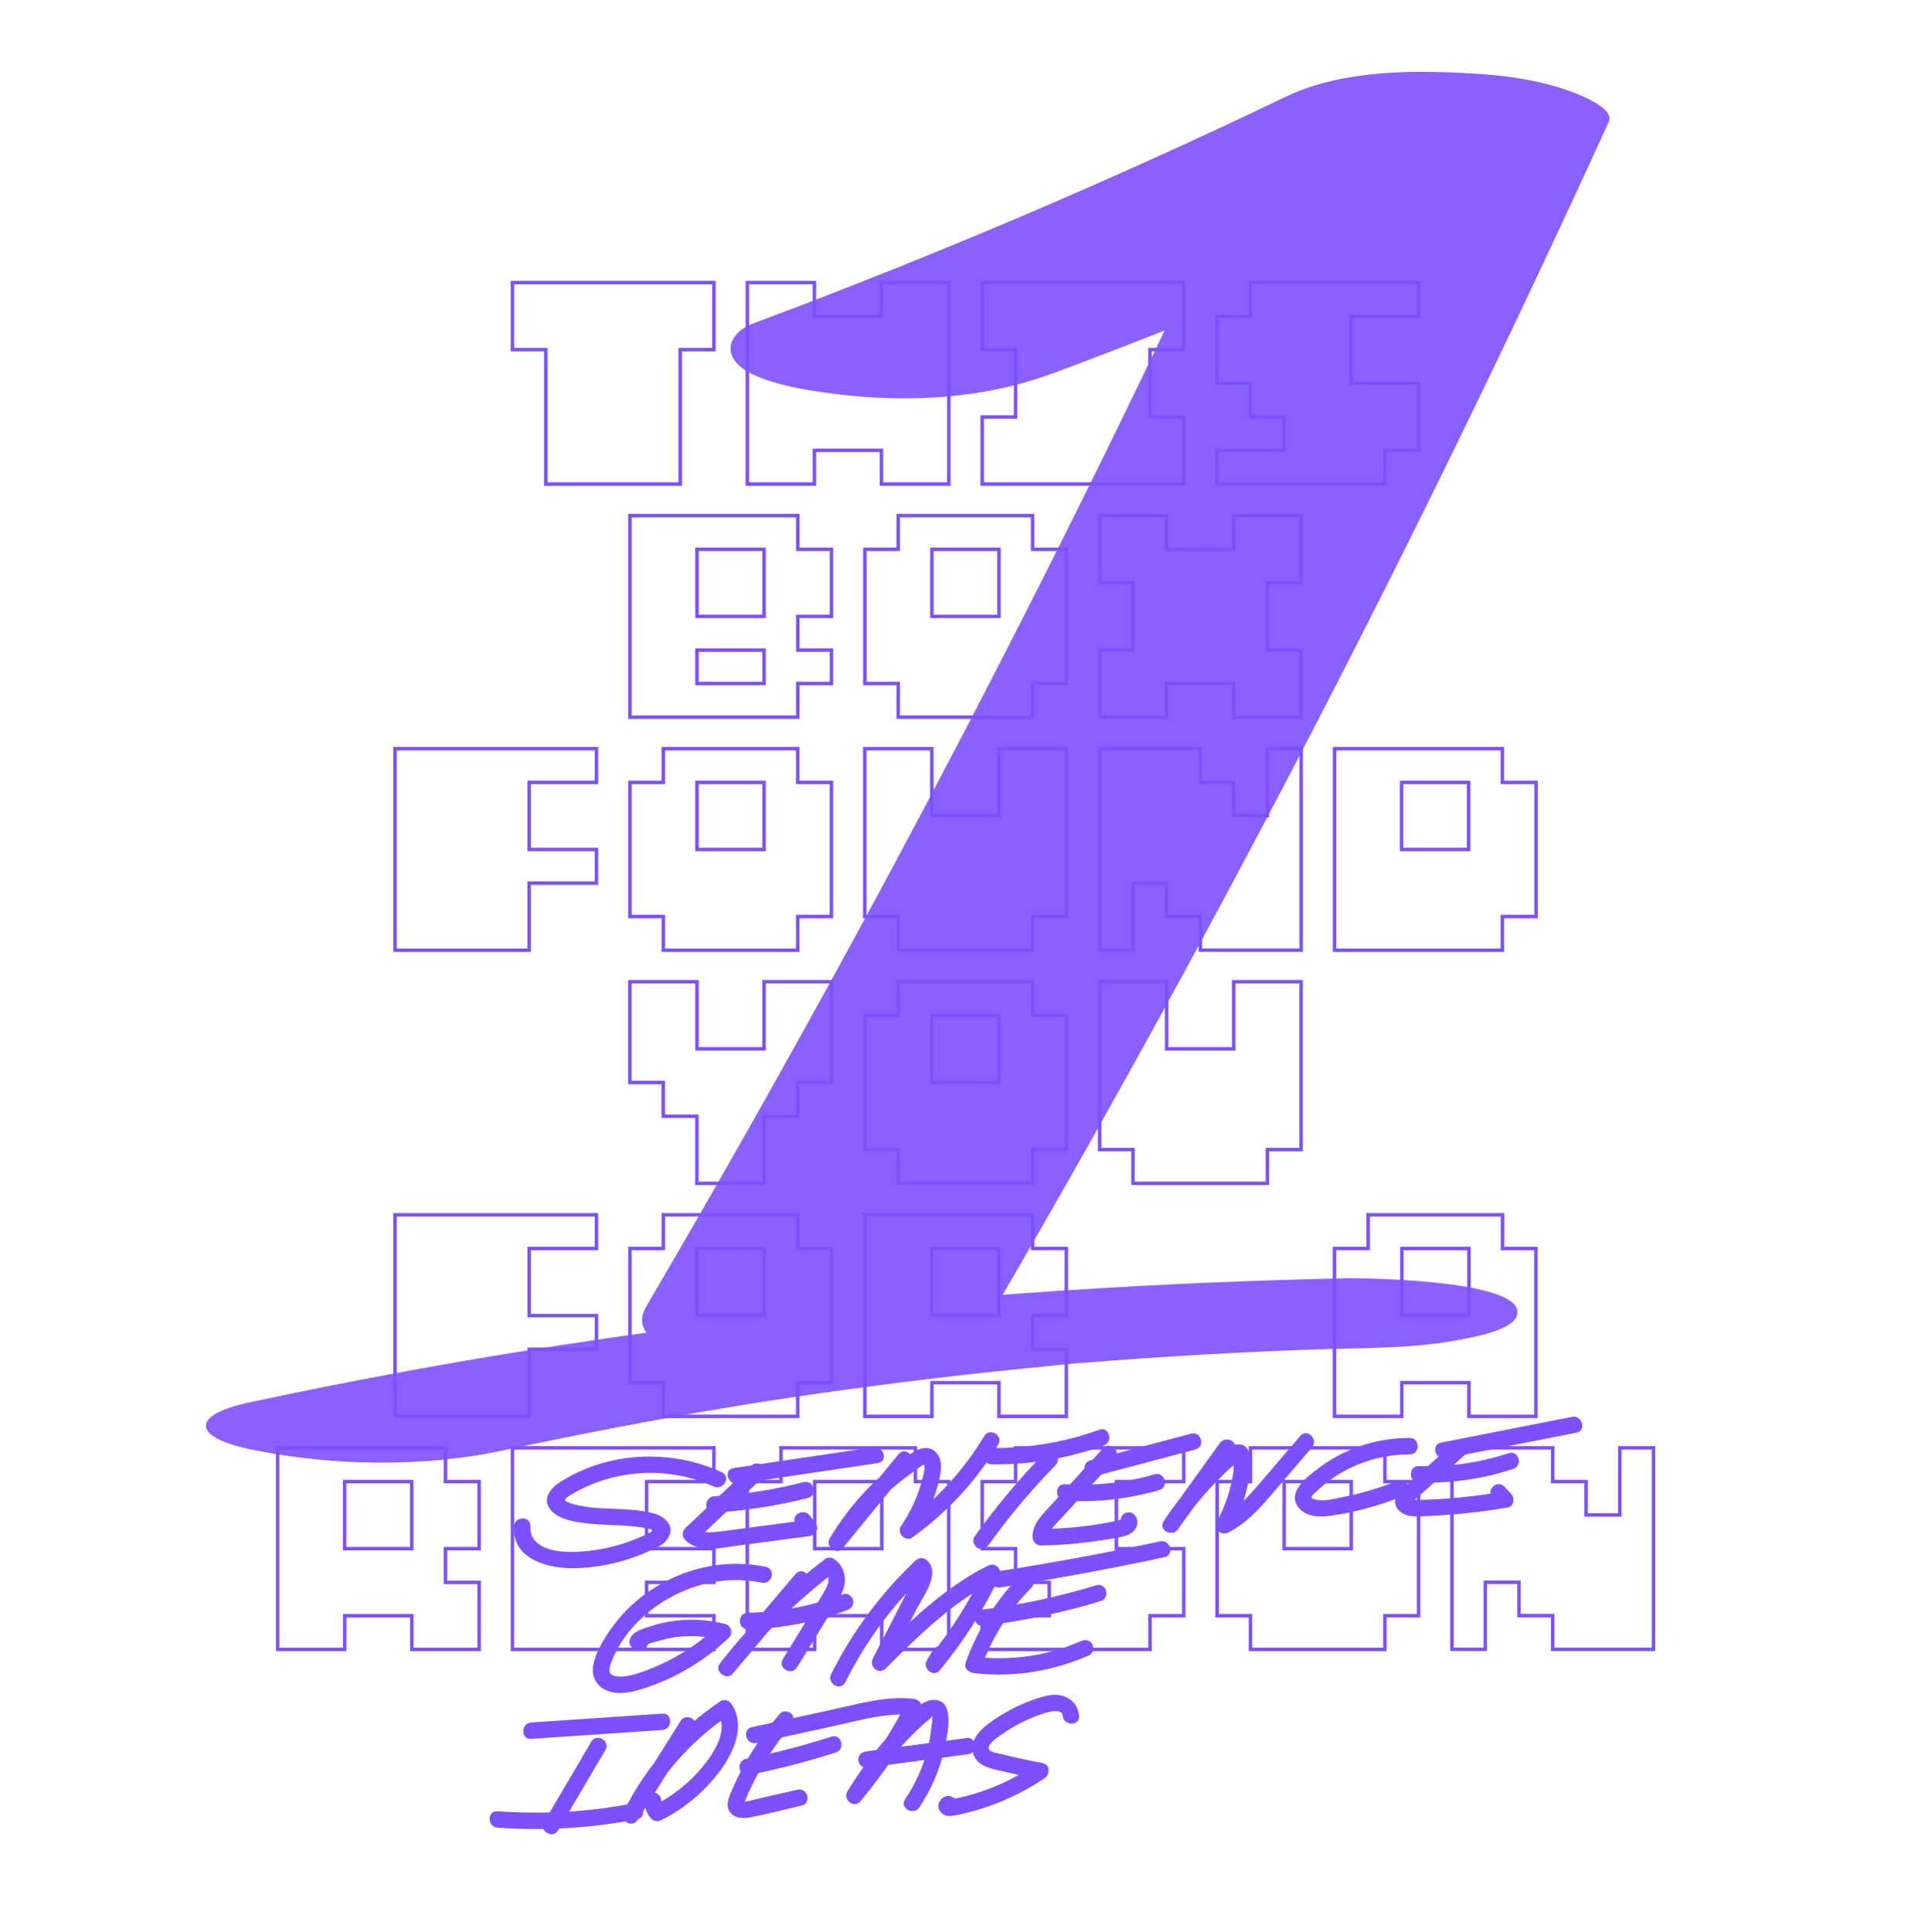 <?xml version="1.0" encoding="UTF-8"?><svg xmlns="http://www.w3.org/2000/svg" viewBox="0 0 278.41 278.51"><defs><style>.d{fill:#fff;}.e{fill:#7d50ff;}.f{opacity:.9;}.g{fill:none;stroke:#7d50ff;stroke-miterlimit:10;stroke-width:.5px;}</style></defs><g id="a"/><g id="b"><g id="c"><rect class="d" width="278.41" height="278.51"/><g><path class="g" d="M73.88,40.73h29.05v9.67h-4.86v19.38h-19.38v-19.38h-4.81v-9.67Z"/><path class="g" d="M107.75,40.73h9.67v4.86h9.67v-4.86h9.71v29.05h-9.71v-4.86h-9.67v4.86h-9.67v-29.05Z"/><path class="g" d="M141.61,40.73h29.05v9.67h-4.86v9.71h4.86v9.67h-29.05v-9.67h4.81v-9.71h-4.81v-9.67Z"/><path class="g" d="M180.29,40.73h24.24v4.86h-9.71v9.67h9.71v9.67h-4.86v4.86h-24.2v-4.86h9.67v-4.81h-4.86v-4.86h-4.81v-9.67h4.81v-4.86Z"/><path class="g" d="M90.82,74.33h24.2v4.86h4.86v9.67h-4.86v4.86h4.86v4.81h-4.86v4.86h-24.2v-29.05Zm9.67,4.86v9.67h9.67v-9.67h-9.67Zm0,14.53v4.81h9.67v-4.81h-9.67Z"/><path class="g" d="M129.5,74.33h19.38v4.86h4.86v19.34h-4.86v4.86h-19.38v-4.86h-4.81v-19.34h4.81v-4.86Zm4.86,4.86v9.67h9.67v-9.67h-9.67Z"/><path class="g" d="M158.54,74.33h9.67v4.86h9.67v-4.86h9.71v9.67h-4.86v9.71h4.86v9.67h-9.71v-4.86h-9.67v4.86h-9.67v-9.67h4.81v-9.71h-4.81v-9.67Z"/><path class="g" d="M56.95,107.93h29.05v4.86h-9.71v9.67h9.71v4.86h-9.71v9.67h-19.34v-29.05Z"/><path class="g" d="M95.63,107.93h19.38v4.86h4.86v19.34h-4.86v4.86h-19.38v-4.86h-4.81v-19.34h4.81v-4.86Zm4.86,4.86v9.67h9.67v-9.67h-9.67Z"/><path class="g" d="M124.68,107.93h9.67v9.67h9.67v-9.67h9.71v24.2h-4.86v4.86h-19.38v-4.86h-4.81v-24.2Z"/><path class="g" d="M158.54,107.93h14.53v4.86h4.81v4.81h4.86v-9.67h4.86v29.05h-14.53v-4.86h-4.86v-4.81h-4.86v9.67h-4.81v-29.05Z"/><path class="g" d="M192.41,107.93h24.2v4.86h4.86v19.34h-4.86v4.86h-24.2v-29.05Zm9.67,4.86v9.67h9.67v-9.67h-9.67Z"/><path class="g" d="M90.82,141.53h9.67v9.67h9.67v-9.67h9.71v14.53h-4.86v4.86h-4.86v9.67h-9.67v-9.67h-4.86v-4.86h-4.81v-14.53Z"/><path class="g" d="M129.5,141.53h19.38v4.86h4.86v19.34h-4.86v4.86h-19.38v-4.86h-4.81v-19.34h4.81v-4.86Zm4.86,4.86v9.67h9.67v-9.67h-9.67Z"/><path class="g" d="M158.54,141.53h9.67v9.67h9.67v-9.67h9.71v24.2h-4.86v4.86h-19.38v-4.86h-4.81v-24.2Z"/><path class="g" d="M56.95,175.13h29.05v4.86h-9.71v9.67h9.71v4.86h-9.71v9.67h-19.34v-29.05Z"/><path class="g" d="M95.63,175.13h19.38v4.86h4.86v19.34h-4.86v4.86h-19.38v-4.86h-4.81v-19.34h4.81v-4.86Zm4.86,4.86v9.67h9.67v-9.67h-9.67Z"/><path class="g" d="M124.68,175.13h24.2v4.86h4.86v9.67h-4.86v4.86h4.86v9.67h-9.71v-4.86h-9.67v4.86h-9.67v-29.05Zm9.67,4.86v9.67h9.67v-9.67h-9.67Z"/><path class="g" d="M197.26,175.13h19.38v4.86h4.81v24.2h-9.67v-4.86h-9.67v4.86h-9.71v-24.2h4.86v-4.86Zm4.86,4.86v9.67h9.67v-9.67h-9.67Z"/><path class="g" d="M40.02,208.73h24.2v4.86h4.86v9.67h-4.86v4.86h4.86v9.67h-9.71v-4.86h-9.67v4.86h-9.67v-29.05Zm9.67,4.86v9.67h9.67v-9.67h-9.67Z"/><path class="g" d="M73.88,208.73h29.05v4.86h-9.71v9.67h9.71v4.86h-9.71v4.81h9.71v4.86h-29.05v-29.05Z"/><path class="g" d="M112.6,208.73h19.38v4.86h4.81v24.2h-9.67v-4.86h-9.67v4.86h-9.71v-24.2h4.86v-4.86Zm4.86,4.86v9.67h9.67v-9.67h-9.67Z"/><path class="g" d="M146.43,208.73h24.24v4.86h-9.71v9.67h9.71v9.67h-4.86v4.86h-24.2v-4.86h9.67v-4.81h-4.86v-4.86h-4.81v-9.67h4.81v-4.86Z"/><path class="g" d="M180.29,208.73h19.38v4.86h4.86v19.34h-4.86v4.86h-19.38v-4.86h-4.81v-19.34h4.81v-4.86Zm4.86,4.86v9.67h9.67v-9.67h-9.67Z"/><path class="g" d="M209.34,208.73h14.53v4.86h4.81v4.81h4.86v-9.67h4.86v29.05h-14.53v-4.86h-4.86v-4.81h-4.86v9.67h-4.81v-29.05Z"/></g><g><g class="f"><path class="e" d="M151.74,53.85c26.09-9.74,51.71-20.64,76.81-32.69l-46.59-3.6c-26.63,58.41-56.32,115.4-88.78,170.77-4.12,7.03,13.87,8.52,17.46,8.76,6.38,.43,12.97,.48,19.26-.72,3.14-.6,9.72-1.24,11.49-4.26,33.17-56.59,63.35-114.88,90.57-174.56,.89-1.96-4.3-3.92-5.37-4.32-4.11-1.52-8.63-2.26-12.99-2.55-9.1-.61-19.82-.76-28.23,3.27-25.1,12.05-50.73,22.95-76.81,32.69-2.43,.91-4.32,3.16-2.52,5.49,2.05,2.66,8.73,3.83,11.49,4.26,11.34,1.78,23.39,1.48,34.2-2.56h0Z"/><path class="e" d="M193.77,184.29c-52.7,1.13-105.17,6.66-156.75,17.66-.8,.17-7.32,1.31-7.32,3.59s6.52,3.43,7.32,3.59c11.2,2.21,24.15,2.39,35.36,0s21.63-4.39,32.52-6.22c1.6-.27,3.2-.52,4.8-.79,3.25-.54-2.54,.37,.71-.11,2.57-.38,5.14-.77,7.71-1.14,5.78-.82,11.58-1.57,17.38-2.26,5.48-.64,10.97-1.23,16.46-1.75,1.29-.12,2.59-.3,3.88-.36-2.1,.1-2.48,.2-.15,.01,2.91-.23,5.82-.46,8.74-.66,5.5-.38,11.01-.7,16.53-.96,2.59-.12,5.19-.23,7.78-.32,.16,0,6.39-.18,2.52-.09s2.36-.05,2.52-.05c5.86-.12,11.92-.25,17.68-1.49,1.18-.25,7.03-1.23,7.32-3.59,.61-5.01-23.57-5.11-25-5.08h0Z"/></g><g><path class="e" d="M104.08,212.25c-7.42-3.42-16.51-3.01-23.42,1.48-1.48,.96-2.61,2.62-1.08,4.15,1.38,1.38,3.87,1.61,5.71,1.8,2.39,.24,4.83,.12,7.21,.53,.31,.05,1.27,.11,1.45,.33,.23,.28-.31,.43-.64,.59-1.18,.59-2.41,1.07-3.67,1.46-2.53,.78-5.17,1.19-7.82,1.13-2.26-.04-5.53-.8-5.35-3.68,.09-1.52-2.27-1.51-2.36,0-.3,4.9,5.2,6.17,9.01,6.03,2.42-.09,4.84-.49,7.15-1.2,1.1-.34,2.17-.75,3.22-1.22,.95-.42,2.06-.86,2.7-1.72,1.32-1.77-.25-3.33-1.98-3.77-2.33-.6-4.77-.59-7.15-.71-1.21-.06-2.43-.16-3.62-.42-.5-.11-1.02-.24-1.49-.43-.88-.35-.36-.66,.24-1.03,1.93-1.19,4.03-2.05,6.23-2.59,4.8-1.18,9.98-.75,14.47,1.32,1.37,.63,2.58-1.41,1.19-2.04h0Z"/><path class="e" d="M108.32,211.31c-3.18,3-6.36,6-9.54,9.01-.46,.44-.44,1.23,0,1.67,2.03,2.04,5.26,1.13,7.77,.8l10.06-1.32c.78-.1,1.61-.96,1.02-1.78l-.85-1.18c-.88-1.22-2.93-.04-2.04,1.19l.85,1.18,1.02-1.78-9.05,1.19c-1.39,.18-2.77,.39-4.17,.54-.98,.1-2.18,.23-2.93-.52v1.67c3.18-3.01,6.35-6.01,9.54-9.01,1.11-1.05-.56-2.72-1.67-1.67h0Z"/><path class="e" d="M102.96,218.07c4.56-.29,9.1-.99,13.53-2.12,1.47-.38,.85-2.66-.63-2.28-4.23,1.08-8.54,1.77-12.9,2.04-1.51,.09-1.52,2.46,0,2.36h0Z"/><path class="e" d="M106.39,213.92l20.18-3c1.5-.22,.86-2.5-.63-2.28l-20.18,3c-1.5,.22-.86,2.5,.63,2.28h0Z"/><path class="e" d="M129.55,209.64l-9.79,11.93,1.86,1.43c2.32-3.87,5.36-7.31,8.97-10.03,.43-.33,.88-.64,1.33-.95,.25-.17,1.08-.91,1.33-.86,0,0-.08-.19,.03,.07,.06,.15,.02,.44,0,.6-.05,.54-.22,1.07-.35,1.59-.63,2.38-1.68,4.58-3.04,6.62-.64,.95,.66,2.31,1.62,1.62,5.02-3.59,9.24-8.13,12.42-13.42,.79-1.31-1.26-2.5-2.04-1.19-2.96,4.93-6.89,9.22-11.57,12.57l1.62,1.62c1.71-2.55,3-5.46,3.59-8.49,.21-1.11,.27-2.45-.55-3.34-.89-.97-2.15-.74-3.17-.14-5.02,2.97-9.22,7.55-12.2,12.52-.67,1.12,.99,2.49,1.86,1.43l9.79-11.93c.96-1.17-.71-2.85-1.67-1.67h0Z"/><path class="e" d="M142.99,211.11c5.49,.06,10.97-.85,16.14-2.71,1.42-.51,.81-2.8-.63-2.28-4.99,1.79-10.22,2.68-15.52,2.63-1.52-.02-1.52,2.35,0,2.36h0Z"/><path class="e" d="M150.53,209.53c-3.64,3.74-6.98,7.75-10.03,11.99-.37,.52-.09,1.32,.42,1.62,.59,.35,1.24,.1,1.62-.42,2.92-4.08,6.16-7.92,9.66-11.51,1.06-1.09-.61-2.76-1.67-1.67h0Z"/><path class="e" d="M159.03,208.79l-5.81,6.35c-.92,1.01-1.86,2.01-2.77,3.03s-1.63,2.09-1.57,3.45c.02,.63,.52,1.19,1.18,1.18,2.84-.04,5.67-.28,8.48-.71,1.29-.2,2.72-.34,3.95-.77s2.06-1.8,1.08-2.95c-.42-.49-1.24-.43-1.67,0-.48,.48-.42,1.19,0,1.67l.09,.1-.3-.52c.25-.51,.29-.7,.11-.58-.01,.04-.04,.05-.08,.04-.24,0-.56,.13-.79,.18-.48,.1-.96,.19-1.44,.28-1.02,.19-2.04,.35-3.07,.47-2.11,.26-4.22,.39-6.34,.42l1.18,1.18c-.04-1.05,.95-1.87,1.6-2.57l2.56-2.8,5.3-5.79c1.03-1.12-.64-2.8-1.67-1.67h0Z"/><path class="e" d="M153.54,216.35c4.57,.27,9.18-.26,13.58-1.53,1.46-.42,.84-2.7-.63-2.28-4.22,1.22-8.57,1.7-12.95,1.44-1.52-.09-1.51,2.28,0,2.36h0Z"/><path class="e" d="M157.82,212.82l14.54-3.86c1.47-.39,.85-2.67-.63-2.28l-14.54,3.86c-1.47,.39-.85,2.67,.63,2.28h0Z"/><path class="e" d="M175.88,208.03l-8.09,11.24,2.04,1.19c2.15-3.24,4.68-6.21,7.55-8.83,.28-.26,.83-.58,1.02-.91l.2-.13-.63-.29s.03,.33,0,.38c-.16,.44-.08,1.09-.15,1.56s-.15,.92-.25,1.38c-.42,2-1.13,3.9-2.1,5.7-.58,1.07,.57,2.15,1.62,1.62,2.37-1.2,4.21-3.13,5.92-5.11,2.06-2.38,4.09-4.77,6.14-7.16,.99-1.15-.68-2.83-1.67-1.67-1.98,2.31-3.95,4.61-5.93,6.92-1.65,1.92-3.36,3.82-5.65,4.98l1.62,1.62c1.23-2.28,2.11-4.73,2.53-7.29,.26-1.59,.86-5.69-2.12-4.9-1.05,.28-1.96,1.38-2.73,2.1-.91,.86-1.79,1.75-2.63,2.68-1.75,1.93-3.35,4-4.78,6.17-.85,1.28,1.17,2.41,2.04,1.19l8.09-11.24c.89-1.24-1.16-2.42-2.04-1.19h0Z"/><path class="e" d="M203.27,207.3c-4.79-.03-9.53,1.56-13.33,4.48-1.55,1.19-4.51,3.46-2.66,5.62,1.44,1.68,3.97,1.24,5.87,.91,3.1-.54,6.13-1.42,9.05-2.59,.59-.24,1.01-.79,.83-1.45-.16-.56-.86-1.07-1.45-.83-2.7,1.08-5.48,1.91-8.34,2.46-1.07,.21-2.26,.54-3.35,.32-.19-.04-.77-.15-.83-.37-.04-.16,.6-.7,.72-.82,3.59-3.47,8.51-5.38,13.49-5.36,1.52,0,1.52-2.36,0-2.36h0Z"/><path class="e" d="M209.43,208.18l-5.9,5.28c-.78,.7-2.05,1.48-2.32,2.55s.42,1.94,1.35,2.32c1.03,.42,2.18,.27,3.26,.23,1.25-.05,2.51-.13,3.76-.24,2.61-.22,5.2-.56,7.78-.99,.92-.15,1.09-1.39,.52-1.98l-1-1.04c-1.06-1.1-2.73,.57-1.67,1.67l1,1.04,.52-1.98c-4.12,.7-8.32,1.14-12.5,1.2-.25,0-.55-.1-.78-.09l-.14-.08c.15,.15,.22,.31,.21,.49-.02,.14,.03,.12,.16-.07l.22-.2c.8-.72,1.6-1.43,2.4-2.15l4.8-4.3c1.14-1.02-.54-2.68-1.67-1.67h0Z"/><path class="e" d="M204.56,213.72c4.6,.15,9.23-.51,13.6-1.95,1.44-.47,.82-2.76-.63-2.28-4.19,1.38-8.56,2.01-12.97,1.87-1.52-.05-1.52,2.31,0,2.36h0Z"/><path class="e" d="M208.41,210.25l18.87-3.71c1.49-.29,.86-2.57-.63-2.28l-18.87,3.71c-1.49,.29-.86,2.57,.63,2.28h0Z"/><path class="e" d="M110.44,225.89c-6.9-1.47-14.19,.76-19.35,5.51-1.29,1.19-2.44,2.55-3.41,4.02s-1.99,3.22-2.19,4.95,.9,3.13,2.57,3.54,3.38-.05,4.97-.57c4.52-1.48,8.63-3.97,12.06-7.24,.64-.61,.33-1.76-.52-1.98-2.41-.61-4.89-.78-7.35-.45-1.2,.16-2.38,.42-3.53,.81-.96,.33-2.29,.65-2.78,1.61-.19,.36-.24,.83,0,1.19s.51,.64,.97,.71c.56,.08,1.01-.06,1.33-.54l.07-.11c.85-1.27-1.2-2.45-2.04-1.19l-.07,.11,1.33-.54-.17-.02,.71,.54-.09-.14v1.19c.15-.3,1.79-.67,2.34-.83,.95-.26,1.92-.45,2.9-.53,1.94-.17,3.87,0,5.76,.47l-.52-1.98c-2.51,2.39-5.41,4.33-8.59,5.71-1.44,.63-3.04,1.28-4.61,1.51-.54,.08-1.14,.11-1.67-.05-.91-.28-.77-.99-.49-1.78,1.93-5.32,6.92-9.41,12.21-11.09,3.08-.99,6.36-1.22,9.53-.55,1.48,.32,2.12-1.96,.63-2.28h0Z"/><path class="e" d="M114.71,226.89l-10.78,12.73,1.86,1.43c4.13-5.37,9.01-10.2,14.4-14.3h-1.19c.8,.5,.37,1.7,.03,2.35-.58,1.12-1.31,2.17-1.96,3.24l-4.2,6.84c-.8,1.3,1.24,2.49,2.04,1.19l5.19-8.44c.76-1.23,1.63-2.51,1.71-4,.07-1.3-.51-2.52-1.61-3.21-.32-.2-.87-.24-1.19,0-5.75,4.36-10.85,9.43-15.25,15.15-.81,1.06,.99,2.45,1.86,1.43l10.78-12.73c.98-1.15-.69-2.83-1.67-1.67h0Z"/><path class="e" d="M107.8,234.87c4.91-.1,9.78-1.02,14.37-2.76,.6-.23,1.01-.8,.83-1.45-.16-.57-.85-1.05-1.45-.83-4.4,1.67-9.03,2.58-13.74,2.67-1.52,.03-1.52,2.39,0,2.36h0Z"/><path class="e" d="M121.86,242.54c2.98-5.96,6.95-11.32,11.8-15.89h-1.67c.37,.36-.92,2.27-1.1,2.62l-1.68,3.28-3.37,6.56c-.6,1.17,.87,2.41,1.86,1.43,4.83-4.83,9.76-9.7,15.94-12.78l-1.62-1.62c-2.19,4.66-4.94,9.04-8.23,13.01l1.86,1.43,.89-1.49c.78-1.31-1.26-2.5-2.04-1.19l-.89,1.49c-.67,1.12,.98,2.49,1.86,1.43,3.42-4.13,6.32-8.63,8.6-13.49,.51-1.08-.52-2.16-1.62-1.62-6.35,3.16-11.45,8.19-16.42,13.15l1.86,1.43,4.36-8.49c.93-1.8,3.37-4.95,1.43-6.84-.47-.45-1.2-.44-1.67,0-4.98,4.7-9.11,10.25-12.17,16.37-.68,1.36,1.36,2.56,2.04,1.19h0Z"/><path class="e" d="M147.05,227.17c-3.49,3.56-6.14,7.83-7.83,12.52-.29,.8,.44,1.41,1.14,1.5,5.69,.69,11.44-.25,16.68-2.56,.59-.26,.71-1.11,.42-1.62-.34-.61-1.04-.68-1.62-.42-4.85,2.15-10.22,2.88-15.48,2.24l1.14,1.5c1.55-4.3,4.02-8.21,7.22-11.47,1.06-1.09-.61-2.76-1.67-1.67h0Z"/><path class="e" d="M141.67,234.4c5.77-.7,11.46-1.88,17.02-3.58,1.45-.44,.83-2.72-.63-2.28-5.35,1.63-10.84,2.82-16.39,3.49-.64,.08-1.17,.49-1.18,1.18,0,.58,.55,1.26,1.18,1.18h0Z"/><path class="e" d="M144.21,228.85c7.93-1.22,15.83-2.68,23.68-4.36,1.49-.32,.86-2.6-.63-2.28-7.85,1.68-15.74,3.13-23.68,4.36-1.5,.23-.86,2.51,.63,2.28h0Z"/><path class="e" d="M76.58,250.68l18.91-1.28c1.51-.1,1.52-2.47,0-2.36l-18.91,1.28c-1.51,.1-1.52,2.47,0,2.36h0Z"/><path class="e" d="M85.24,251.1l-6.8,11.57c-.77,1.31,1.27,2.51,2.04,1.19l6.8-11.57c.77-1.31-1.27-2.51-2.04-1.19h0Z"/><path class="e" d="M71.73,263.48c6.74,.49,13.51,.07,20.15-1.21,1.49-.29,.86-2.57-.63-2.28-6.43,1.24-12.99,1.6-19.52,1.13-1.52-.11-1.51,2.25,0,2.36h0Z"/><path class="e" d="M98.12,248.1l-8.18,13.04,2.04,1.19c2.98-6.05,7.48-11.26,13.08-15.03l-1.62-.42c1.66,2.5-.45,5.74-2.05,7.71-1.98,2.43-4.43,4.37-7.23,5.76l1.43,.18c-.14-.15-.29-.37-.26-.6,.09-.64-.16-1.26-.83-1.45-.56-.16-1.36,.19-1.45,.83-.16,1.11,.08,2.08,.87,2.9,.39,.4,.96,.42,1.43,.18,3.29-1.64,6.14-4.03,8.36-6.96,2.02-2.67,3.86-6.59,1.77-9.75-.34-.51-1.06-.8-1.62-.42-5.93,3.99-10.77,9.46-13.93,15.88-.67,1.36,1.22,2.49,2.04,1.19l8.18-13.04c.81-1.29-1.23-2.48-2.04-1.19h0Z"/><path class="e" d="M112.43,247.06c-2.91,3.38-5.29,7.16-7.02,11.28-.43,1.03-.9,2.26,.07,3.16,.74,.69,1.8,.67,2.73,.49,2.47-.49,4.93-1.13,7.38-1.7,1.48-.34,.85-2.62-.63-2.28l-6.05,1.39c-.46,.11-.94,.26-1.41,.32-.08,0-.5,.02-.48,0,.13,.41,.21,.49,.27,.23l.08-.22c.07-.19,.15-.37,.23-.55,.19-.45,.39-.9,.6-1.34,1.55-3.28,3.53-6.36,5.9-9.11,.42-.48,.47-1.2,0-1.67-.43-.43-1.25-.49-1.67,0h0Z"/><path class="e" d="M108.11,255.86c4.19-.84,8.33-1.92,12.4-3.22,1.44-.46,.83-2.74-.63-2.28-4.07,1.3-8.21,2.38-12.4,3.22-.63,.13-.99,.87-.83,1.45,.18,.65,.83,.95,1.45,.83h0Z"/><path class="e" d="M109.04,251.27l11.26-2.46c3.73-.81,7.57-1.99,11.42-1.54l-1.02-1.78c-2.32,4.48-5.11,8.68-8.35,12.55l1.86,1.43c2.5-4.14,5.58-7.89,9.18-11.13,.18-.16,1.12-.84,.98-.97,.18,.16-.06,1.41-.09,1.65-.11,1.19-.34,2.38-.65,3.54-.66,2.44-1.72,4.71-3.13,6.81-.85,1.27,1.2,2.45,2.04,1.19,1.75-2.62,3.02-5.56,3.67-8.64,.38-1.84,1.62-6.95-1.66-6.86-1.41,.04-2.53,1.31-3.48,2.2-1.17,1.09-2.28,2.23-3.34,3.42-2.08,2.36-3.94,4.91-5.57,7.6-.68,1.12,.98,2.48,1.86,1.43,3.37-4.02,6.3-8.37,8.72-13.02,.45-.86-.13-1.67-1.02-1.78-3.89-.46-7.8,.7-11.57,1.52l-11.74,2.56c-1.49,.32-.86,2.6,.63,2.28h0Z"/><path class="e" d="M124.92,254.84l14.55-1.93c.63-.08,1.18-.48,1.18-1.18,0-.57-.54-1.27-1.18-1.18l-14.55,1.93c-.63,.08-1.18,.48-1.18,1.18,0,.57,.54,1.27,1.18,1.18h0Z"/><path class="e" d="M155.58,247.31c-.13-1.25-.82-2.22-2-2.7-1.28-.52-2.67-.21-3.93,.2-2.52,.81-4.93,2.04-7.06,3.63-.97,.73-1.97,1.62-2.29,2.85s.16,2.42,1.22,3.07,2.59,.88,3.83,1.18c1.45,.34,2.91,.64,4.38,.91l-.28-2.16c-1.93,1.3-3.98,2.44-6.15,3.31-1.06,.43-2.13,.8-3.23,1.11-.55,.16-1.1,.3-1.65,.43-.3,.07-.61,.14-.91,.2l-.3,.06c-.57,.03-.44,.23,.39,.6l-.12,.91-.42,.29-1.15-.3,.09,.08c1.11,1.03,2.79-.63,1.67-1.67-1.36-1.26-3.25,.79-1.94,2.04,.64,.62,1.47,.46,2.26,.3,.91-.18,1.82-.41,2.71-.66,3.53-1.02,6.89-2.6,9.94-4.66,.76-.52,.79-1.96-.28-2.16-1.97-.36-3.94-.79-5.88-1.28-.44-.11-1.8-.24-1.92-.79-.15-.64,1.06-1.48,1.48-1.79,1.4-1.02,2.92-1.9,4.52-2.57,.68-.29,4.5-1.97,4.66-.41s2.52,1.51,2.36,0h0Z"/></g></g></g></g></svg>